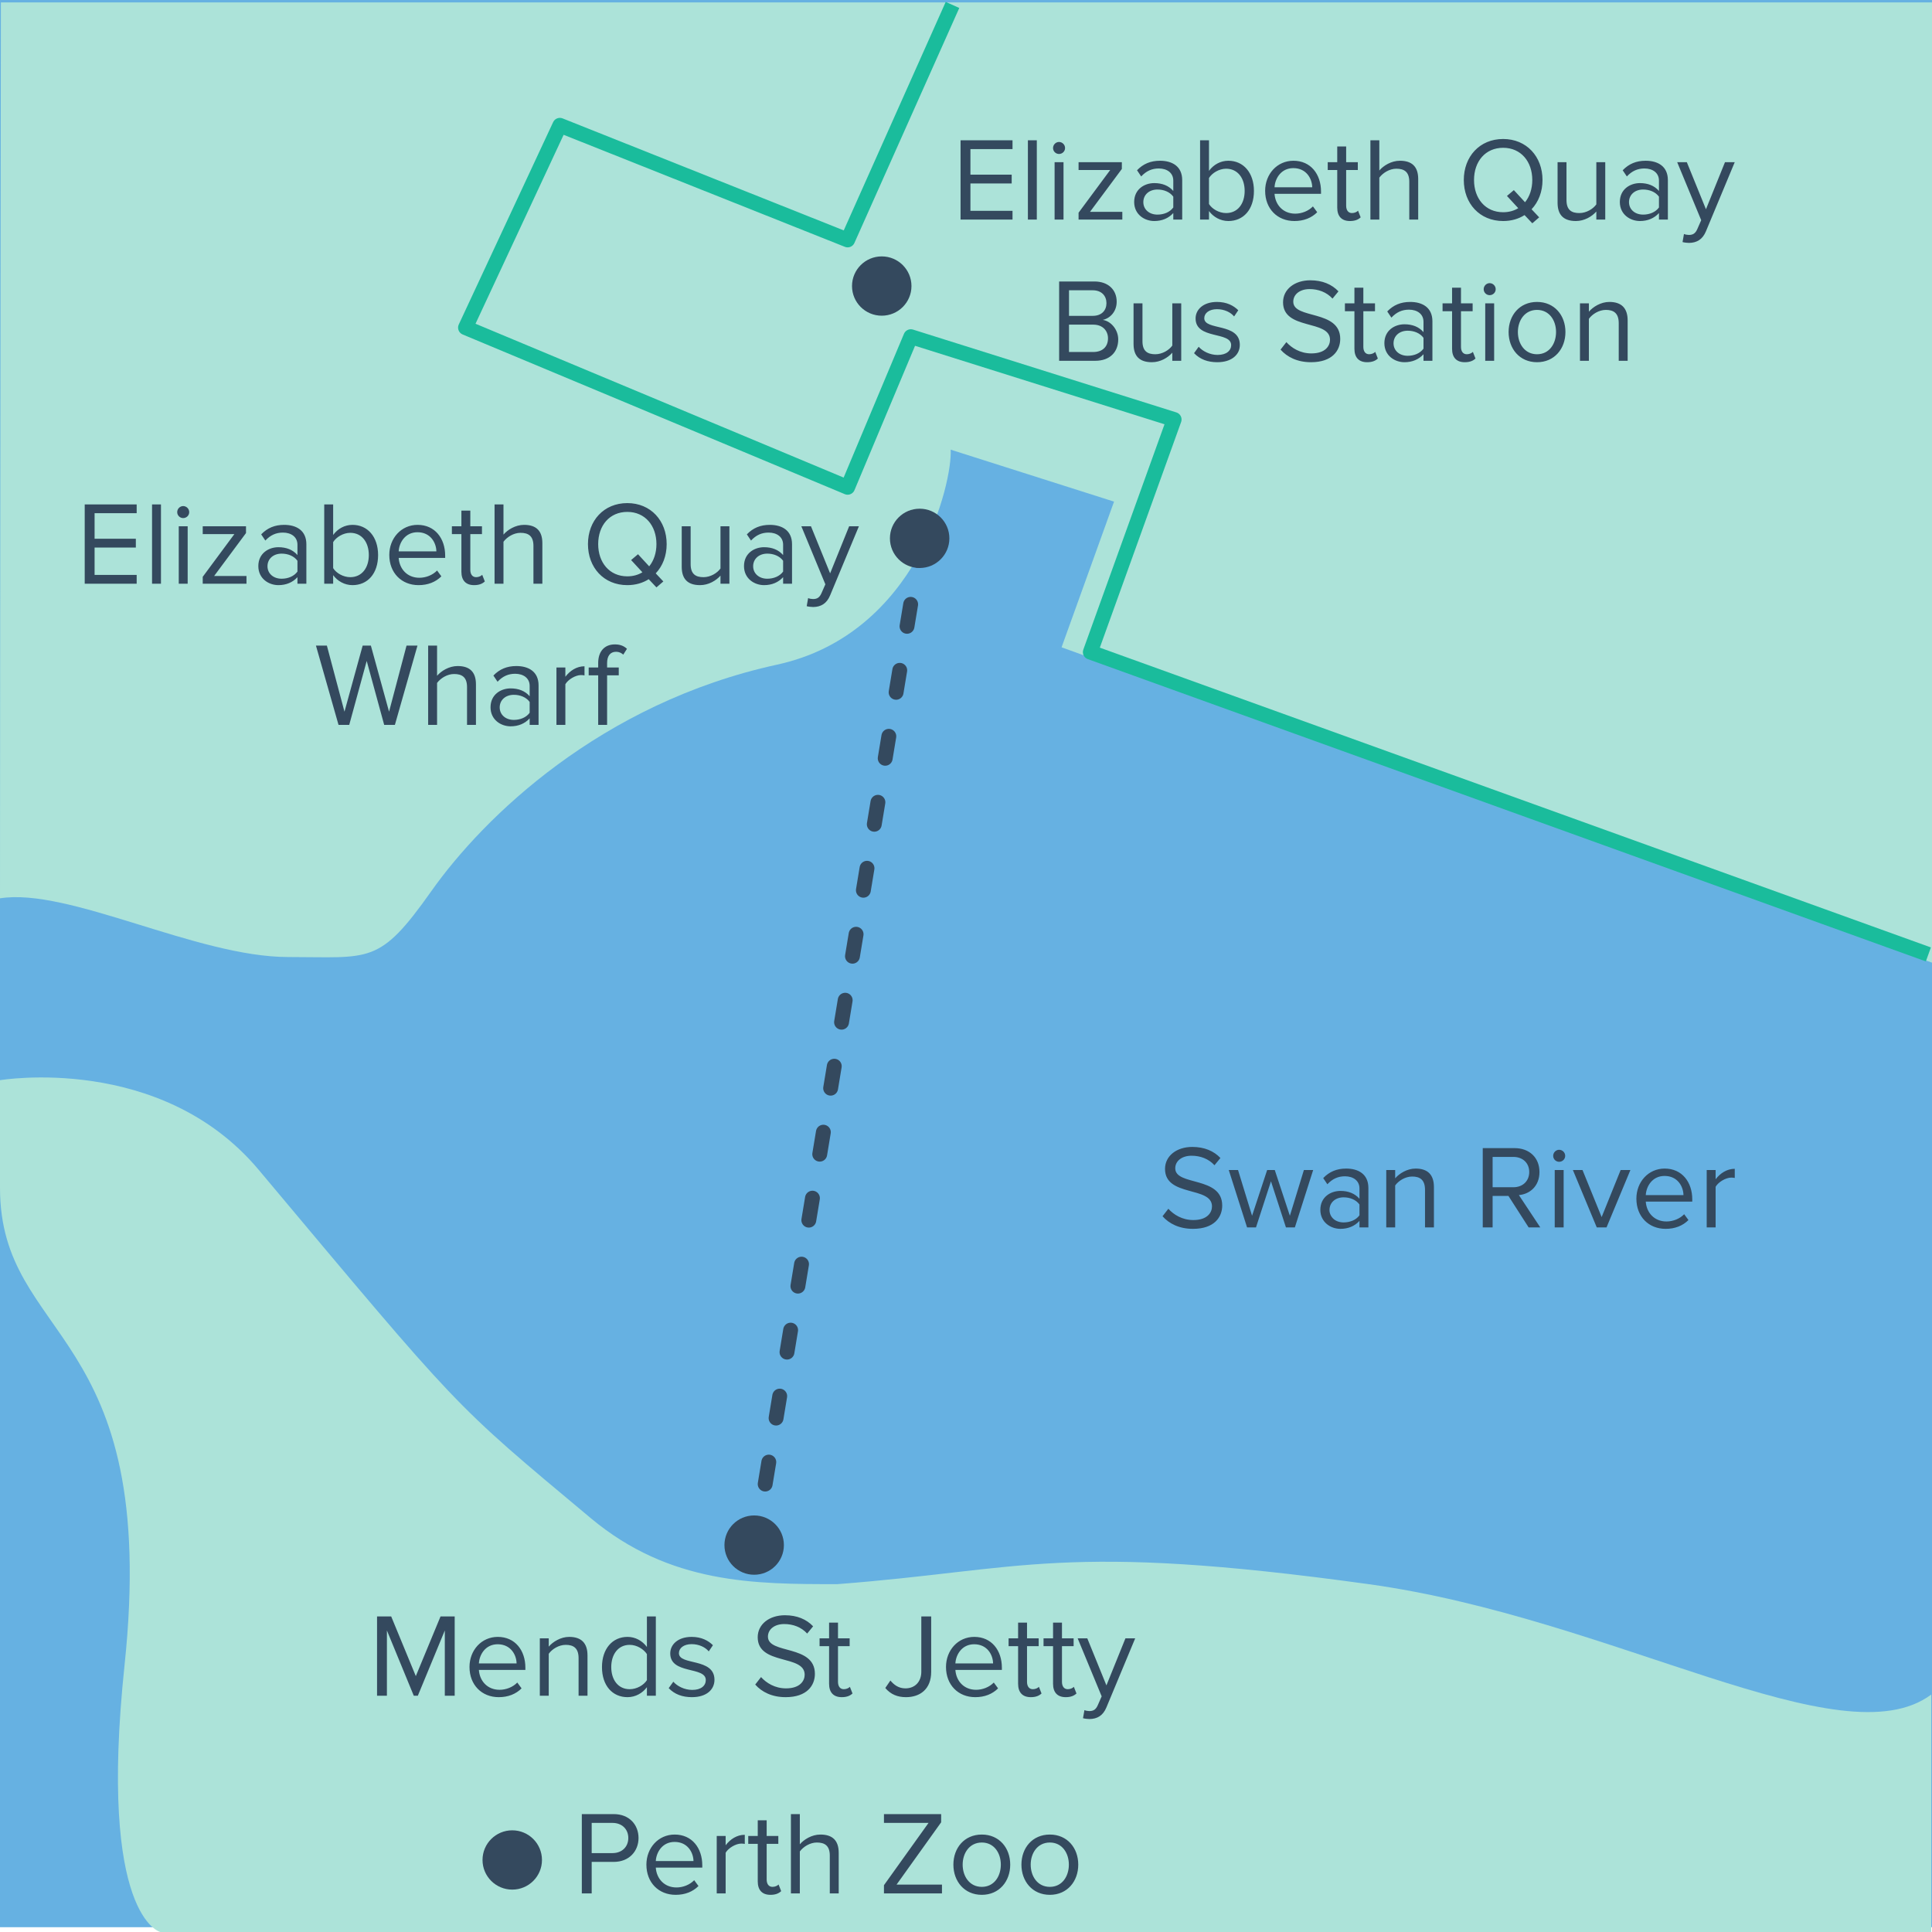 <svg width="260" height="260" viewBox="0 0 260 260" fill="none" xmlns="http://www.w3.org/2000/svg">
<g clip-path="url(#clip0)">
<rect x="3.05176e-05" y="-0" width="260" height="259.354" fill="#66B1E2"/>
<path d="M184.17 213.187C217.147 217.746 247.839 237.04 259.901 228.043V260H21.581C21.581 260 13.177 258.056 16.761 224.087C21.581 178.399 1.93715e-06 180.74 1.93715e-06 159.844L-3.05176e-05 145.367C-3.05176e-05 145.367 21.626 141.71 34.806 157.421C62.138 190.003 60.671 188.578 79.51 204.313C90.135 213.187 101.499 213.187 112.686 213.187C137.845 211.265 142.948 207.489 184.17 213.187Z" fill="#ACE3D9"/>
<path d="M38.776 128.793C26.485 128.793 9.221 119.416 1.93715e-06 120.892C1.93715e-06 91.629 0.12 0.329 0.12 0.329L260 0.329V129.551L142.862 87.111L149.922 67.506L127.938 60.514C128.185 64.818 123.526 85.318 104.561 89.449C80.854 94.613 65.075 109.981 58.037 119.94C50.999 129.899 49.888 128.793 38.776 128.793Z" fill="#ACE3D9"/>
<ellipse cx="123.762" cy="72.449" rx="4" ry="3.99" fill="#34495E"/>
<ellipse cx="118.661" cy="38.495" rx="4" ry="3.99" fill="#34495E"/>
<ellipse cx="101.493" cy="207.932" rx="4" ry="3.99" fill="#34495E"/>
<ellipse cx="68.936" cy="250.306" rx="4" ry="3.99" fill="#34495E"/>
<path d="M18.393 78.553V77.369H12.729V73.689H18.281V72.505H12.729V69.065H18.393V67.881H11.401V78.553H18.393ZM21.662 78.553V67.881H20.462V78.553H21.662ZM24.648 69.721C25.096 69.721 25.464 69.369 25.464 68.921C25.464 68.473 25.096 68.105 24.648 68.105C24.216 68.105 23.848 68.473 23.848 68.921C23.848 69.369 24.216 69.721 24.648 69.721ZM25.256 78.553V70.825H24.056V78.553H25.256ZM33.17 78.553V77.513H28.818L33.106 71.737V70.825H27.282V71.881H31.538L27.282 77.625V78.553H33.17ZM41.229 78.553V73.241C41.229 71.369 39.869 70.633 38.237 70.633C36.973 70.633 35.981 71.049 35.149 71.913L35.709 72.745C36.397 72.009 37.149 71.673 38.077 71.673C39.197 71.673 40.029 72.265 40.029 73.305V74.697C39.405 73.977 38.525 73.641 37.469 73.641C36.157 73.641 34.765 74.457 34.765 76.185C34.765 77.865 36.157 78.745 37.469 78.745C38.509 78.745 39.389 78.377 40.029 77.673V78.553H41.229ZM37.901 77.881C36.781 77.881 35.997 77.177 35.997 76.201C35.997 75.209 36.781 74.505 37.901 74.505C38.749 74.505 39.565 74.825 40.029 75.465V76.921C39.565 77.561 38.749 77.881 37.901 77.881ZM44.834 76.457V72.953C45.25 72.281 46.194 71.705 47.138 71.705C48.706 71.705 49.634 72.985 49.634 74.697C49.634 76.409 48.706 77.673 47.138 77.673C46.194 77.673 45.25 77.129 44.834 76.457ZM44.834 78.553V77.401C45.41 78.185 46.354 78.745 47.442 78.745C49.458 78.745 50.882 77.209 50.882 74.697C50.882 72.233 49.458 70.633 47.442 70.633C46.386 70.633 45.458 71.145 44.834 71.993V67.881H43.634V78.553H44.834ZM56.325 78.745C57.589 78.745 58.629 78.329 59.397 77.561L58.821 76.777C58.213 77.401 57.317 77.753 56.437 77.753C54.773 77.753 53.749 76.537 53.653 75.081H59.909V74.777C59.909 72.457 58.533 70.633 56.197 70.633C53.989 70.633 52.389 72.441 52.389 74.681C52.389 77.097 54.037 78.745 56.325 78.745ZM58.725 74.201H53.653C53.717 73.017 54.533 71.625 56.181 71.625C57.941 71.625 58.709 73.049 58.725 74.201ZM63.805 78.745C64.509 78.745 64.941 78.537 65.245 78.249L64.893 77.353C64.733 77.529 64.413 77.673 64.077 77.673C63.549 77.673 63.293 77.257 63.293 76.681V71.881H64.861V70.825H63.293V68.713H62.093V70.825H60.813V71.881H62.093V76.937C62.093 78.089 62.669 78.745 63.805 78.745ZM72.988 78.553V73.097C72.988 71.417 72.14 70.633 70.524 70.633C69.356 70.633 68.3 71.305 67.756 71.945V67.881H66.556V78.553H67.756V72.905C68.22 72.281 69.116 71.705 70.044 71.705C71.084 71.705 71.788 72.105 71.788 73.465V78.553H72.988ZM84.421 78.745C85.525 78.745 86.501 78.457 87.301 77.945L88.341 79.049L89.269 78.249L88.245 77.161C89.173 76.185 89.717 74.809 89.717 73.225C89.717 70.073 87.573 67.705 84.421 67.705C81.253 67.705 79.125 70.073 79.125 73.225C79.125 76.377 81.253 78.745 84.421 78.745ZM84.421 77.561C82.021 77.561 80.501 75.705 80.501 73.225C80.501 70.729 82.021 68.889 84.421 68.889C86.805 68.889 88.341 70.729 88.341 73.225C88.341 74.409 87.989 75.449 87.365 76.217L85.861 74.585L84.933 75.369L86.453 77.017C85.877 77.369 85.189 77.561 84.421 77.561ZM98.16 78.553V70.825H96.96V76.505C96.512 77.129 95.616 77.673 94.672 77.673C93.632 77.673 92.944 77.273 92.944 75.913V70.825H91.744V76.281C91.744 77.961 92.592 78.745 94.208 78.745C95.36 78.745 96.368 78.137 96.96 77.465V78.553H98.16ZM106.588 78.553V73.241C106.588 71.369 105.228 70.633 103.596 70.633C102.332 70.633 101.34 71.049 100.508 71.913L101.068 72.745C101.756 72.009 102.508 71.673 103.436 71.673C104.556 71.673 105.388 72.265 105.388 73.305V74.697C104.764 73.977 103.884 73.641 102.828 73.641C101.516 73.641 100.124 74.457 100.124 76.185C100.124 77.865 101.516 78.745 102.828 78.745C103.868 78.745 104.748 78.377 105.388 77.673V78.553H106.588ZM103.26 77.881C102.14 77.881 101.356 77.177 101.356 76.201C101.356 75.209 102.14 74.505 103.26 74.505C104.108 74.505 104.924 74.825 105.388 75.465V76.921C104.924 77.561 104.108 77.881 103.26 77.881ZM108.562 81.577C108.786 81.641 109.186 81.689 109.442 81.689C110.466 81.673 111.25 81.241 111.714 80.121L115.586 70.825H114.274L111.714 77.161L109.138 70.825H107.842L111.074 78.633L110.562 79.801C110.29 80.441 109.938 80.617 109.41 80.617C109.218 80.617 108.93 80.569 108.754 80.489L108.562 81.577ZM53.142 97.553L56.182 86.881H54.71L52.358 95.777L49.91 86.881H48.806L46.358 95.777L43.99 86.881H42.518L45.558 97.553H46.998L49.35 88.945L51.702 97.553H53.142ZM64.051 97.553V92.097C64.051 90.417 63.203 89.633 61.587 89.633C60.419 89.633 59.363 90.305 58.819 90.945V86.881H57.619V97.553H58.819V91.905C59.283 91.281 60.179 90.705 61.107 90.705C62.147 90.705 62.851 91.105 62.851 92.465V97.553H64.051ZM72.479 97.553V92.241C72.479 90.369 71.119 89.633 69.487 89.633C68.223 89.633 67.231 90.049 66.399 90.913L66.959 91.745C67.647 91.009 68.399 90.673 69.327 90.673C70.447 90.673 71.279 91.265 71.279 92.305V93.697C70.655 92.977 69.775 92.641 68.719 92.641C67.407 92.641 66.015 93.457 66.015 95.185C66.015 96.865 67.407 97.745 68.719 97.745C69.759 97.745 70.639 97.377 71.279 96.673V97.553H72.479ZM69.151 96.881C68.031 96.881 67.247 96.177 67.247 95.201C67.247 94.209 68.031 93.505 69.151 93.505C69.999 93.505 70.815 93.825 71.279 94.465V95.921C70.815 96.561 69.999 96.881 69.151 96.881ZM76.084 97.553V92.081C76.436 91.457 77.444 90.849 78.18 90.849C78.372 90.849 78.516 90.865 78.66 90.897V89.665C77.604 89.665 76.708 90.257 76.084 91.073V89.825H74.884V97.553H76.084ZM81.701 97.553V90.881H83.269V89.825H81.701V89.233C81.701 88.257 82.133 87.713 82.918 87.713C83.317 87.713 83.621 87.873 83.877 88.097L84.374 87.313C83.894 86.865 83.35 86.721 82.742 86.721C81.365 86.721 80.501 87.649 80.501 89.233V89.825H79.222V90.881H80.501V97.553H81.701Z" fill="#34495E"/>
<path d="M124.02 72.449L101.835 206.603" stroke="#34495E" stroke-width="2" stroke-linecap="round" stroke-dasharray="3 6"/>
<path d="M259.512 128.441L146.73 87.759L158.008 56.455L122.574 45.309L114.07 65.577L62.647 44.089L75.343 16.863L114.07 32.289L128.183 0.664" stroke="#1ABC9C" stroke-width="2" stroke-linejoin="round"/>
<path d="M136.26 29.553V28.369H130.596V24.689H136.148V23.505H130.596V20.065H136.26V18.881H129.268V29.553H136.26ZM139.53 29.553V18.881H138.33V29.553H139.53ZM142.515 20.721C142.963 20.721 143.331 20.369 143.331 19.921C143.331 19.473 142.963 19.105 142.515 19.105C142.083 19.105 141.715 19.473 141.715 19.921C141.715 20.369 142.083 20.721 142.515 20.721ZM143.123 29.553V21.825H141.923V29.553H143.123ZM151.037 29.553V28.513H146.685L150.973 22.737V21.825H145.149V22.881H149.405L145.149 28.625V29.553H151.037ZM159.096 29.553V24.241C159.096 22.369 157.736 21.633 156.104 21.633C154.84 21.633 153.848 22.049 153.016 22.913L153.576 23.745C154.264 23.009 155.016 22.673 155.944 22.673C157.064 22.673 157.896 23.265 157.896 24.305V25.697C157.272 24.977 156.392 24.641 155.336 24.641C154.024 24.641 152.632 25.457 152.632 27.185C152.632 28.865 154.024 29.745 155.336 29.745C156.376 29.745 157.256 29.377 157.896 28.673V29.553H159.096ZM155.768 28.881C154.648 28.881 153.864 28.177 153.864 27.201C153.864 26.209 154.648 25.505 155.768 25.505C156.616 25.505 157.432 25.825 157.896 26.465V27.921C157.432 28.561 156.616 28.881 155.768 28.881ZM162.701 27.457V23.953C163.117 23.281 164.061 22.705 165.005 22.705C166.573 22.705 167.501 23.985 167.501 25.697C167.501 27.409 166.573 28.673 165.005 28.673C164.061 28.673 163.117 28.129 162.701 27.457ZM162.701 29.553V28.401C163.277 29.185 164.221 29.745 165.309 29.745C167.325 29.745 168.749 28.209 168.749 25.697C168.749 23.233 167.325 21.633 165.309 21.633C164.253 21.633 163.325 22.145 162.701 22.993V18.881H161.501V29.553H162.701ZM174.193 29.745C175.457 29.745 176.497 29.329 177.265 28.561L176.689 27.777C176.081 28.401 175.185 28.753 174.305 28.753C172.641 28.753 171.617 27.537 171.521 26.081H177.777V25.777C177.777 23.457 176.401 21.633 174.065 21.633C171.857 21.633 170.257 23.441 170.257 25.681C170.257 28.097 171.905 29.745 174.193 29.745ZM176.593 25.201H171.521C171.585 24.017 172.401 22.625 174.049 22.625C175.809 22.625 176.577 24.049 176.593 25.201ZM181.672 29.745C182.376 29.745 182.808 29.537 183.112 29.249L182.76 28.353C182.6 28.529 182.28 28.673 181.944 28.673C181.416 28.673 181.16 28.257 181.16 27.681V22.881H182.728V21.825H181.16V19.713H179.96V21.825H178.68V22.881H179.96V27.937C179.96 29.089 180.536 29.745 181.672 29.745ZM190.855 29.553V24.097C190.855 22.417 190.007 21.633 188.391 21.633C187.223 21.633 186.167 22.305 185.623 22.945V18.881H184.423V29.553H185.623V23.905C186.087 23.281 186.983 22.705 187.911 22.705C188.951 22.705 189.655 23.105 189.655 24.465V29.553H190.855ZM202.288 29.745C203.392 29.745 204.368 29.457 205.168 28.945L206.208 30.049L207.136 29.249L206.112 28.161C207.04 27.185 207.584 25.809 207.584 24.225C207.584 21.073 205.44 18.705 202.288 18.705C199.12 18.705 196.992 21.073 196.992 24.225C196.992 27.377 199.12 29.745 202.288 29.745ZM202.288 28.561C199.888 28.561 198.368 26.705 198.368 24.225C198.368 21.729 199.888 19.889 202.288 19.889C204.672 19.889 206.208 21.729 206.208 24.225C206.208 25.409 205.856 26.449 205.232 27.217L203.728 25.585L202.8 26.369L204.32 28.017C203.744 28.369 203.056 28.561 202.288 28.561ZM216.027 29.553V21.825H214.827V27.505C214.379 28.129 213.483 28.673 212.539 28.673C211.499 28.673 210.811 28.273 210.811 26.913V21.825H209.611V27.281C209.611 28.961 210.459 29.745 212.075 29.745C213.227 29.745 214.235 29.137 214.827 28.465V29.553H216.027ZM224.455 29.553V24.241C224.455 22.369 223.095 21.633 221.463 21.633C220.199 21.633 219.207 22.049 218.375 22.913L218.935 23.745C219.623 23.009 220.375 22.673 221.303 22.673C222.423 22.673 223.255 23.265 223.255 24.305V25.697C222.631 24.977 221.751 24.641 220.695 24.641C219.383 24.641 217.991 25.457 217.991 27.185C217.991 28.865 219.383 29.745 220.695 29.745C221.735 29.745 222.615 29.377 223.255 28.673V29.553H224.455ZM221.127 28.881C220.007 28.881 219.223 28.177 219.223 27.201C219.223 26.209 220.007 25.505 221.127 25.505C221.975 25.505 222.791 25.825 223.255 26.465V27.921C222.791 28.561 221.975 28.881 221.127 28.881ZM226.429 32.577C226.653 32.641 227.053 32.689 227.309 32.689C228.333 32.673 229.117 32.241 229.581 31.121L233.453 21.825H232.141L229.581 28.161L227.005 21.825H225.709L228.941 29.633L228.429 30.801C228.157 31.441 227.805 31.617 227.277 31.617C227.085 31.617 226.797 31.569 226.621 31.489L226.429 32.577ZM147.398 48.553C149.35 48.553 150.486 47.385 150.486 45.673C150.486 44.393 149.542 43.225 148.406 43.049C149.382 42.841 150.278 41.945 150.278 40.601C150.278 39.001 149.142 37.881 147.286 37.881H142.534V48.553H147.398ZM147.062 42.505H143.862V39.065H147.062C148.262 39.065 148.902 39.833 148.902 40.793C148.902 41.769 148.262 42.505 147.062 42.505ZM147.126 47.369H143.862V43.689H147.126C148.438 43.689 149.11 44.553 149.11 45.529C149.11 46.665 148.374 47.369 147.126 47.369ZM158.964 48.553V40.825H157.764V46.505C157.316 47.129 156.42 47.673 155.476 47.673C154.436 47.673 153.748 47.273 153.748 45.913V40.825H152.548V46.281C152.548 47.961 153.396 48.745 155.012 48.745C156.164 48.745 157.172 48.137 157.764 47.465V48.553H158.964ZM163.809 48.745C165.809 48.745 166.849 47.705 166.849 46.409C166.849 43.401 162.065 44.521 162.065 42.825C162.065 42.137 162.721 41.609 163.777 41.609C164.769 41.609 165.617 42.025 166.081 42.585L166.641 41.753C166.017 41.129 165.089 40.633 163.777 40.633C161.937 40.633 160.897 41.657 160.897 42.857C160.897 45.721 165.681 44.569 165.681 46.441C165.681 47.209 165.041 47.769 163.857 47.769C162.801 47.769 161.825 47.257 161.313 46.665L160.689 47.529C161.473 48.361 162.545 48.745 163.809 48.745ZM176.427 48.745C179.307 48.745 180.363 47.161 180.363 45.609C180.363 41.625 174.043 43.001 174.043 40.601C174.043 39.593 174.955 38.905 176.235 38.905C177.403 38.905 178.523 39.305 179.323 40.185L180.123 39.209C179.227 38.265 177.963 37.721 176.331 37.721C174.235 37.721 172.667 38.921 172.667 40.681C172.667 44.489 178.987 42.969 178.987 45.721C178.987 46.537 178.379 47.561 176.475 47.561C174.971 47.561 173.819 46.825 173.115 46.041L172.331 47.049C173.211 48.041 174.571 48.745 176.427 48.745ZM183.985 48.745C184.689 48.745 185.121 48.537 185.425 48.249L185.073 47.353C184.913 47.529 184.593 47.673 184.257 47.673C183.729 47.673 183.473 47.257 183.473 46.681V41.881H185.041V40.825H183.473V38.713H182.273V40.825H180.993V41.881H182.273V46.937C182.273 48.089 182.849 48.745 183.985 48.745ZM192.768 48.553V43.241C192.768 41.369 191.408 40.633 189.776 40.633C188.512 40.633 187.52 41.049 186.688 41.913L187.248 42.745C187.936 42.009 188.688 41.673 189.616 41.673C190.736 41.673 191.568 42.265 191.568 43.305V44.697C190.944 43.977 190.064 43.641 189.008 43.641C187.696 43.641 186.304 44.457 186.304 46.185C186.304 47.865 187.696 48.745 189.008 48.745C190.048 48.745 190.928 48.377 191.568 47.673V48.553H192.768ZM189.44 47.881C188.32 47.881 187.536 47.177 187.536 46.201C187.536 45.209 188.32 44.505 189.44 44.505C190.288 44.505 191.104 44.825 191.568 45.465V46.921C191.104 47.561 190.288 47.881 189.44 47.881ZM197.125 48.745C197.829 48.745 198.261 48.537 198.565 48.249L198.213 47.353C198.053 47.529 197.733 47.673 197.397 47.673C196.869 47.673 196.613 47.257 196.613 46.681V41.881H198.181V40.825H196.613V38.713H195.413V40.825H194.133V41.881H195.413V46.937C195.413 48.089 195.989 48.745 197.125 48.745ZM200.468 39.721C200.916 39.721 201.284 39.369 201.284 38.921C201.284 38.473 200.916 38.105 200.468 38.105C200.036 38.105 199.668 38.473 199.668 38.921C199.668 39.369 200.036 39.721 200.468 39.721ZM201.076 48.553V40.825H199.876V48.553H201.076ZM206.846 48.745C209.198 48.745 210.67 46.921 210.67 44.681C210.67 42.441 209.198 40.633 206.846 40.633C204.494 40.633 203.022 42.441 203.022 44.681C203.022 46.921 204.494 48.745 206.846 48.745ZM206.846 47.673C205.198 47.673 204.27 46.265 204.27 44.681C204.27 43.113 205.198 41.705 206.846 41.705C208.494 41.705 209.406 43.113 209.406 44.681C209.406 46.265 208.494 47.673 206.846 47.673ZM219.042 48.553V43.129C219.042 41.449 218.194 40.633 216.578 40.633C215.426 40.633 214.37 41.305 213.826 41.945V40.825H212.626V48.553H213.826V42.905C214.274 42.281 215.17 41.705 216.114 41.705C217.154 41.705 217.842 42.137 217.842 43.497V48.553H219.042Z" fill="#34495E"/>
<path d="M160.544 165.373C163.424 165.373 164.48 163.789 164.48 162.237C164.48 158.253 158.16 159.629 158.16 157.229C158.16 156.221 159.072 155.533 160.352 155.533C161.52 155.533 162.64 155.933 163.44 156.813L164.24 155.837C163.344 154.893 162.08 154.349 160.448 154.349C158.352 154.349 156.784 155.549 156.784 157.309C156.784 161.117 163.104 159.597 163.104 162.349C163.104 163.165 162.496 164.189 160.592 164.189C159.088 164.189 157.936 163.453 157.232 162.669L156.448 163.677C157.328 164.669 158.688 165.373 160.544 165.373ZM174.257 165.181L176.721 157.453H175.473L173.585 163.613L171.553 157.453H170.529L168.497 163.613L166.609 157.453H165.361L167.825 165.181H169.025L171.041 158.973L173.057 165.181H174.257ZM184.151 165.181V159.869C184.151 157.997 182.791 157.261 181.159 157.261C179.895 157.261 178.903 157.677 178.071 158.541L178.631 159.373C179.319 158.637 180.071 158.301 180.999 158.301C182.119 158.301 182.951 158.893 182.951 159.933V161.325C182.327 160.605 181.447 160.269 180.391 160.269C179.079 160.269 177.687 161.085 177.687 162.813C177.687 164.493 179.079 165.373 180.391 165.373C181.431 165.373 182.311 165.005 182.951 164.301V165.181H184.151ZM180.823 164.509C179.703 164.509 178.919 163.805 178.919 162.829C178.919 161.837 179.703 161.133 180.823 161.133C181.671 161.133 182.487 161.453 182.951 162.093V163.549C182.487 164.189 181.671 164.509 180.823 164.509ZM192.972 165.181V159.757C192.972 158.077 192.124 157.261 190.508 157.261C189.356 157.261 188.3 157.933 187.756 158.573V157.453H186.556V165.181H187.756V159.533C188.204 158.909 189.1 158.333 190.044 158.333C191.084 158.333 191.772 158.765 191.772 160.125V165.181H192.972ZM207.286 165.181L204.406 160.829C205.862 160.701 207.174 159.645 207.174 157.725C207.174 155.757 205.782 154.509 203.83 154.509H199.542V165.181H200.87V160.941H202.998L205.718 165.181H207.286ZM203.67 159.773H200.87V155.693H203.67C204.934 155.693 205.798 156.525 205.798 157.725C205.798 158.925 204.934 159.773 203.67 159.773ZM209.82 156.349C210.268 156.349 210.636 155.997 210.636 155.549C210.636 155.101 210.268 154.733 209.82 154.733C209.388 154.733 209.02 155.101 209.02 155.549C209.02 155.997 209.388 156.349 209.82 156.349ZM210.428 165.181V157.453H209.228V165.181H210.428ZM216.198 165.181L219.414 157.453H218.102L215.542 163.789L212.966 157.453H211.67L214.886 165.181H216.198ZM224.153 165.373C225.417 165.373 226.457 164.957 227.225 164.189L226.649 163.405C226.041 164.029 225.145 164.381 224.265 164.381C222.601 164.381 221.577 163.165 221.481 161.709H227.737V161.405C227.737 159.085 226.361 157.261 224.025 157.261C221.817 157.261 220.217 159.069 220.217 161.309C220.217 163.725 221.865 165.373 224.153 165.373ZM226.553 160.829H221.481C221.545 159.645 222.361 158.253 224.009 158.253C225.769 158.253 226.537 159.677 226.553 160.829ZM230.881 165.181V159.709C231.233 159.085 232.241 158.477 232.977 158.477C233.169 158.477 233.313 158.493 233.457 158.525V157.293C232.401 157.293 231.505 157.885 230.881 158.701V157.453H229.681V165.181H230.881Z" fill="#34495E"/>
<path d="M61.19 228.205V217.533H59.285L55.958 225.565L52.645 217.533H50.742V228.205H52.069V219.421L55.685 228.205H56.23L59.861 219.421V228.205H61.19ZM67.119 228.397C68.383 228.397 69.423 227.981 70.191 227.213L69.615 226.429C69.007 227.053 68.111 227.405 67.231 227.405C65.567 227.405 64.543 226.189 64.447 224.733H70.703V224.429C70.703 222.109 69.327 220.285 66.991 220.285C64.783 220.285 63.183 222.093 63.183 224.333C63.183 226.749 64.831 228.397 67.119 228.397ZM69.519 223.853H64.447C64.511 222.669 65.327 221.277 66.975 221.277C68.735 221.277 69.503 222.701 69.519 223.853ZM79.063 228.205V222.781C79.063 221.101 78.215 220.285 76.599 220.285C75.447 220.285 74.391 220.957 73.847 221.597V220.477H72.647V228.205H73.847V222.557C74.295 221.933 75.191 221.357 76.135 221.357C77.175 221.357 77.863 221.789 77.863 223.149V228.205H79.063ZM88.259 228.205V217.533H87.059V221.645C86.435 220.797 85.491 220.285 84.451 220.285C82.419 220.285 81.011 221.885 81.011 224.349C81.011 226.861 82.435 228.397 84.451 228.397C85.539 228.397 86.483 227.837 87.059 227.053V228.205H88.259ZM84.739 227.325C83.187 227.325 82.259 226.061 82.259 224.349C82.259 222.637 83.187 221.357 84.739 221.357C85.699 221.357 86.627 221.933 87.059 222.605V226.109C86.627 226.781 85.699 227.325 84.739 227.325ZM93.11 228.397C95.11 228.397 96.15 227.357 96.15 226.061C96.15 223.053 91.366 224.173 91.366 222.477C91.366 221.789 92.022 221.261 93.078 221.261C94.07 221.261 94.918 221.677 95.382 222.237L95.942 221.405C95.318 220.781 94.39 220.285 93.078 220.285C91.238 220.285 90.198 221.309 90.198 222.509C90.198 225.373 94.982 224.221 94.982 226.093C94.982 226.861 94.342 227.421 93.158 227.421C92.102 227.421 91.126 226.909 90.614 226.317L89.99 227.181C90.774 228.013 91.846 228.397 93.11 228.397ZM105.729 228.397C108.609 228.397 109.665 226.813 109.665 225.261C109.665 221.277 103.345 222.653 103.345 220.253C103.345 219.245 104.257 218.557 105.537 218.557C106.705 218.557 107.825 218.957 108.625 219.837L109.425 218.861C108.529 217.917 107.265 217.373 105.633 217.373C103.537 217.373 101.969 218.573 101.969 220.333C101.969 224.141 108.289 222.621 108.289 225.373C108.289 226.189 107.681 227.213 105.777 227.213C104.273 227.213 103.121 226.477 102.417 225.693L101.633 226.701C102.513 227.693 103.873 228.397 105.729 228.397ZM113.286 228.397C113.99 228.397 114.422 228.189 114.726 227.901L114.374 227.005C114.214 227.181 113.894 227.325 113.558 227.325C113.03 227.325 112.774 226.909 112.774 226.333V221.533H114.342V220.477H112.774V218.365H111.574V220.477H110.294V221.533H111.574V226.589C111.574 227.741 112.15 228.397 113.286 228.397ZM121.922 228.397C123.826 228.397 125.314 227.309 125.314 224.989V217.533H123.986V224.973C123.986 226.301 123.154 227.213 121.842 227.213C120.914 227.213 120.29 226.717 119.826 226.157L119.138 227.165C119.874 228.029 120.786 228.397 121.922 228.397ZM131.244 228.397C132.508 228.397 133.548 227.981 134.316 227.213L133.74 226.429C133.132 227.053 132.236 227.405 131.356 227.405C129.692 227.405 128.668 226.189 128.572 224.733H134.828V224.429C134.828 222.109 133.452 220.285 131.116 220.285C128.908 220.285 127.308 222.093 127.308 224.333C127.308 226.749 128.956 228.397 131.244 228.397ZM133.644 223.853H128.572C128.636 222.669 129.452 221.277 131.1 221.277C132.86 221.277 133.628 222.701 133.644 223.853ZM138.724 228.397C139.428 228.397 139.86 228.189 140.164 227.901L139.812 227.005C139.652 227.181 139.332 227.325 138.996 227.325C138.468 227.325 138.212 226.909 138.212 226.333V221.533H139.78V220.477H138.212V218.365H137.012V220.477H135.732V221.533H137.012V226.589C137.012 227.741 137.588 228.397 138.724 228.397ZM143.427 228.397C144.131 228.397 144.563 228.189 144.867 227.901L144.515 227.005C144.355 227.181 144.035 227.325 143.699 227.325C143.171 227.325 142.915 226.909 142.915 226.333V221.533H144.483V220.477H142.915V218.365H141.715V220.477H140.435V221.533H141.715V226.589C141.715 227.741 142.291 228.397 143.427 228.397ZM145.746 231.229C145.97 231.293 146.37 231.341 146.626 231.341C147.65 231.325 148.434 230.893 148.898 229.773L152.77 220.477H151.458L148.898 226.813L146.322 220.477H145.026L148.258 228.285L147.746 229.453C147.474 230.093 147.122 230.269 146.594 230.269C146.402 230.269 146.114 230.221 145.938 230.141L145.746 231.229Z" fill="#34495E"/>
<path d="M79.627 254.806V250.566H82.587C84.699 250.566 85.931 249.094 85.931 247.35C85.931 245.606 84.731 244.134 82.587 244.134H78.299V254.806H79.627ZM82.427 249.382H79.627V245.318H82.427C83.691 245.318 84.555 246.15 84.555 247.35C84.555 248.55 83.691 249.382 82.427 249.382ZM90.926 254.998C92.19 254.998 93.23 254.582 93.998 253.814L93.422 253.03C92.814 253.654 91.918 254.006 91.038 254.006C89.374 254.006 88.35 252.79 88.254 251.334H94.51V251.03C94.51 248.71 93.134 246.886 90.798 246.886C88.59 246.886 86.99 248.694 86.99 250.934C86.99 253.35 88.638 254.998 90.926 254.998ZM93.326 250.454H88.254C88.318 249.27 89.134 247.878 90.782 247.878C92.542 247.878 93.31 249.302 93.326 250.454ZM97.654 254.806V249.334C98.006 248.71 99.014 248.102 99.75 248.102C99.942 248.102 100.086 248.118 100.23 248.15V246.918C99.174 246.918 98.278 247.51 97.654 248.326V247.078H96.454V254.806H97.654ZM103.687 254.998C104.391 254.998 104.823 254.79 105.127 254.502L104.775 253.606C104.615 253.782 104.295 253.926 103.959 253.926C103.431 253.926 103.175 253.51 103.175 252.934V248.134H104.743V247.078H103.175V244.966H101.975V247.078H100.695V248.134H101.975V253.19C101.975 254.342 102.551 254.998 103.687 254.998ZM112.87 254.806V249.35C112.87 247.67 112.022 246.886 110.406 246.886C109.238 246.886 108.182 247.558 107.638 248.198V244.134H106.438V254.806H107.638V249.158C108.102 248.534 108.998 247.958 109.926 247.958C110.966 247.958 111.67 248.358 111.67 249.718V254.806H112.87ZM126.767 254.806V253.622H120.655L126.655 245.238V244.134H118.959V245.318H124.959L118.959 253.702V254.806H126.767ZM132.127 254.998C134.479 254.998 135.951 253.174 135.951 250.934C135.951 248.694 134.479 246.886 132.127 246.886C129.775 246.886 128.303 248.694 128.303 250.934C128.303 253.174 129.775 254.998 132.127 254.998ZM132.127 253.926C130.479 253.926 129.551 252.518 129.551 250.934C129.551 249.366 130.479 247.958 132.127 247.958C133.775 247.958 134.687 249.366 134.687 250.934C134.687 252.518 133.775 253.926 132.127 253.926ZM141.283 254.998C143.635 254.998 145.107 253.174 145.107 250.934C145.107 248.694 143.635 246.886 141.283 246.886C138.931 246.886 137.459 248.694 137.459 250.934C137.459 253.174 138.931 254.998 141.283 254.998ZM141.283 253.926C139.635 253.926 138.707 252.518 138.707 250.934C138.707 249.366 139.635 247.958 141.283 247.958C142.931 247.958 143.843 249.366 143.843 250.934C143.843 252.518 142.931 253.926 141.283 253.926Z" fill="#34495E"/>
</g>
<defs>
<clipPath id="clip0">
<rect width="260" height="260" fill="white"/>
</clipPath>
</defs>
</svg>
